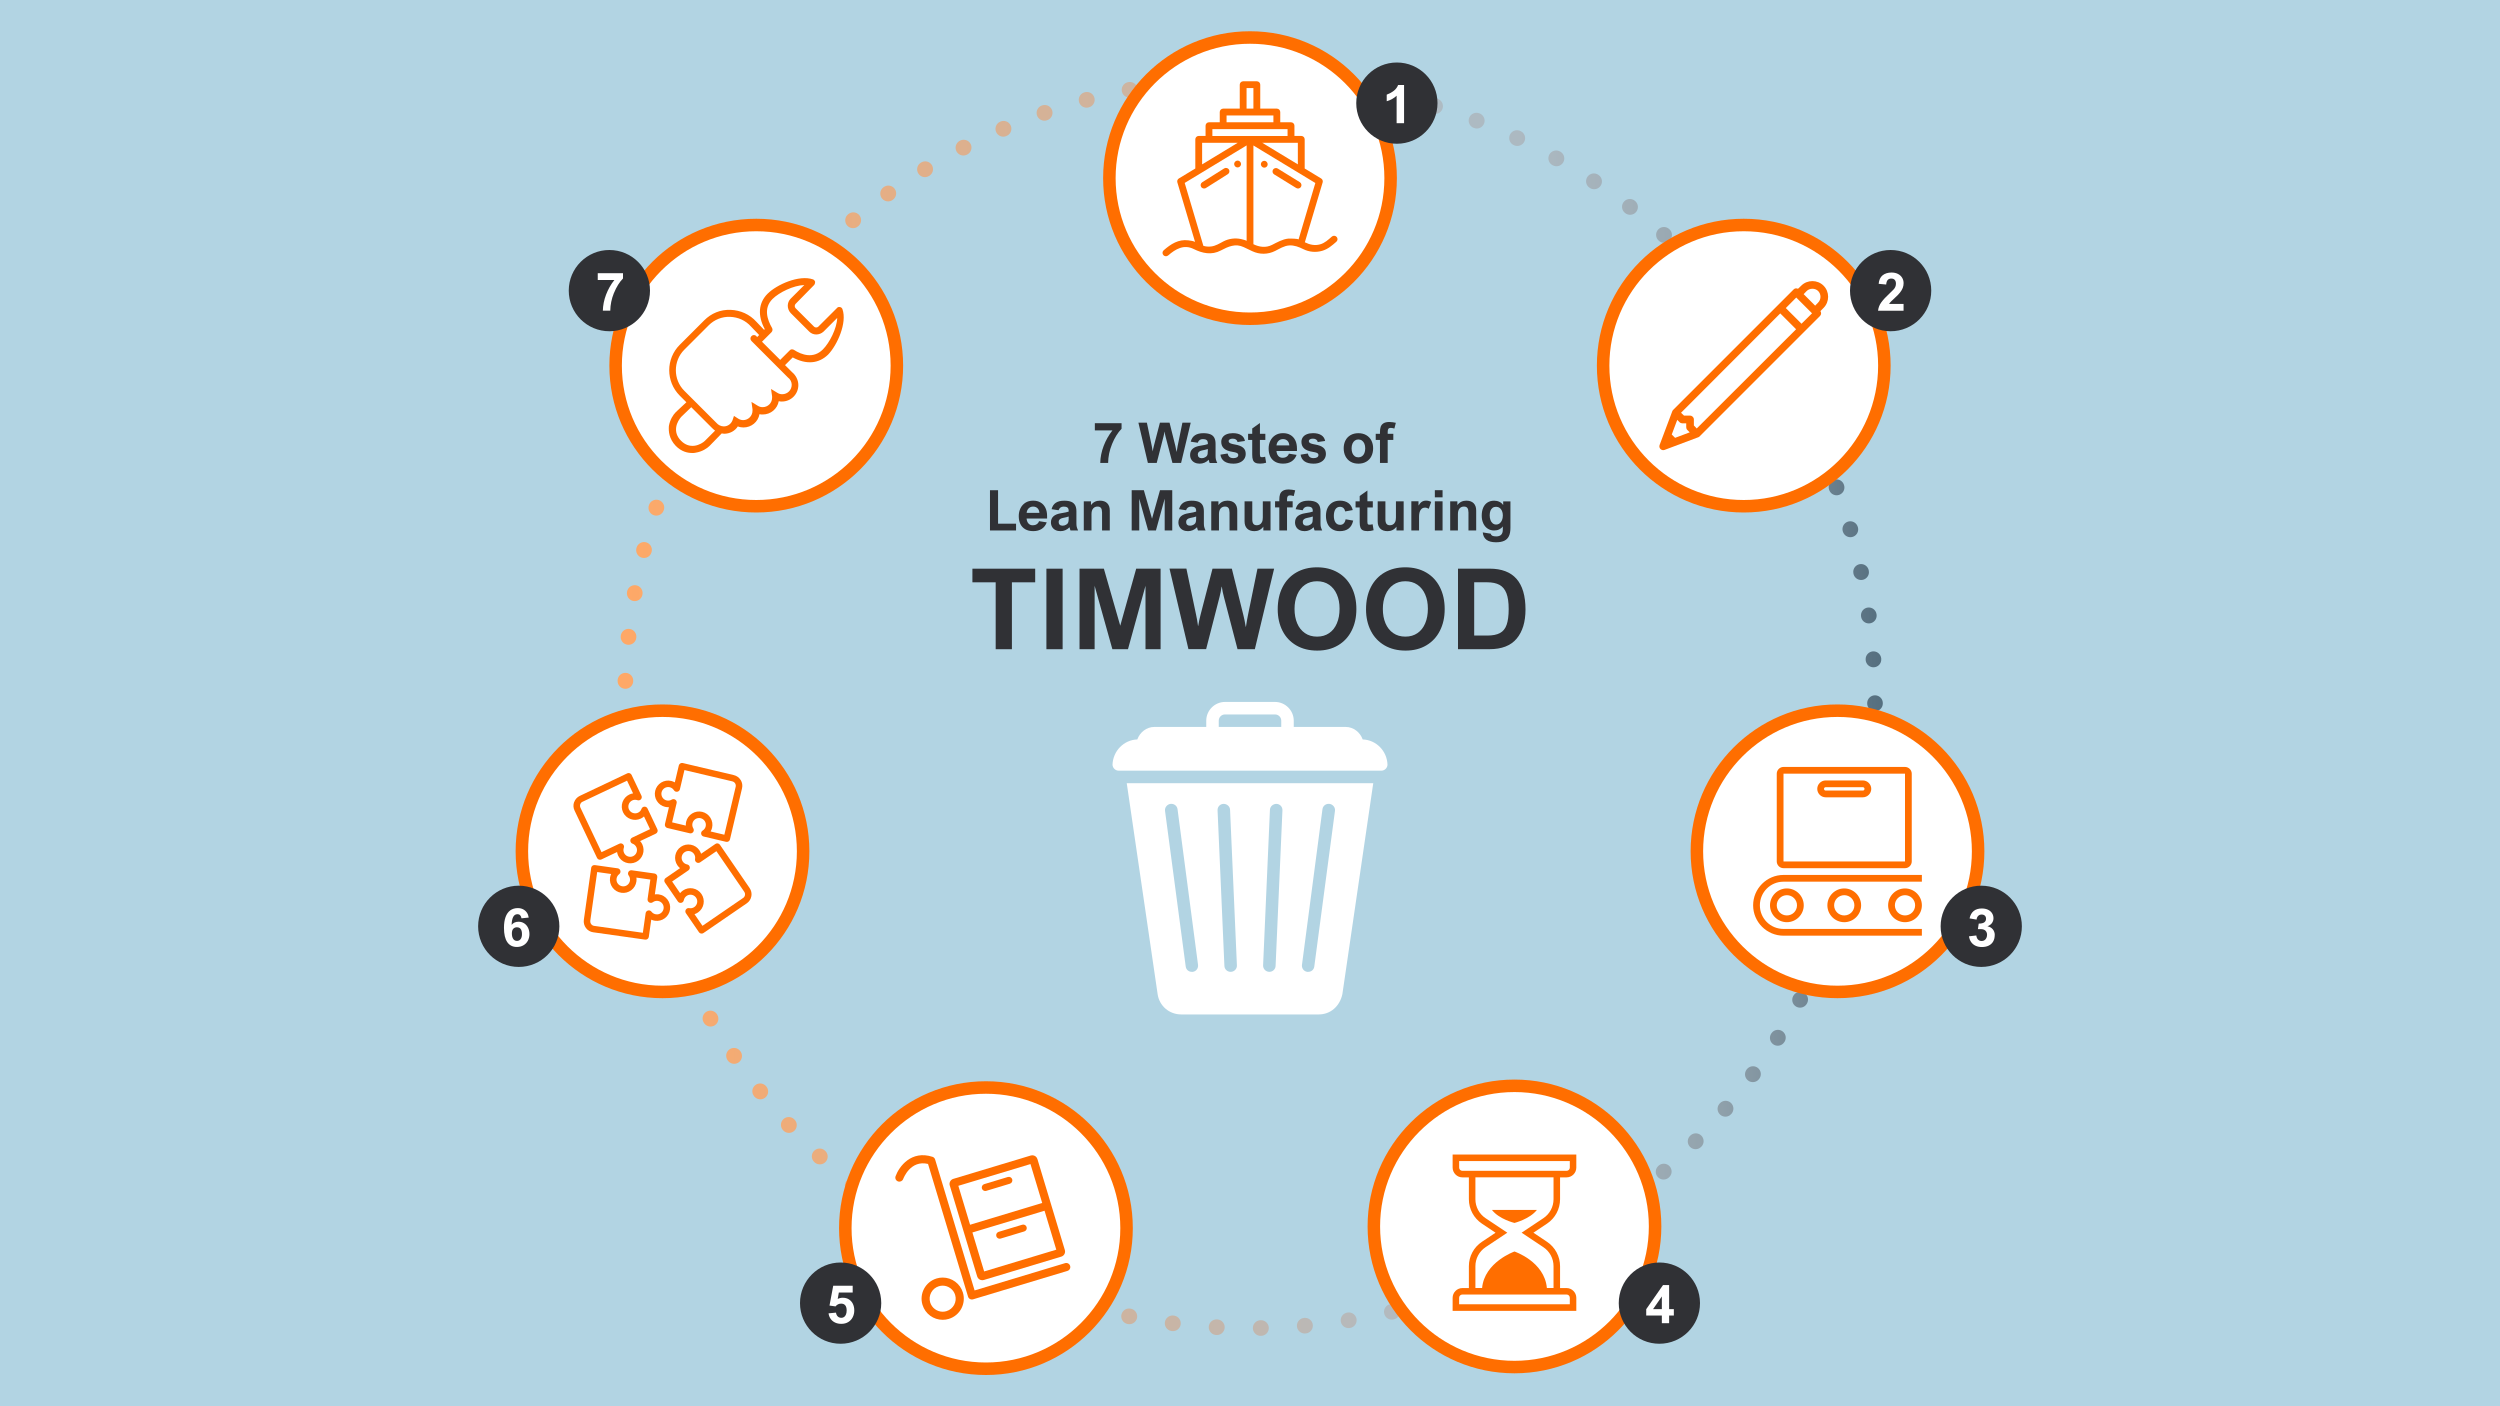 <?xml version="1.0" encoding="UTF-8" standalone="no"?>
<svg xmlns="http://www.w3.org/2000/svg" xmlns:xlink="http://www.w3.org/1999/xlink" height="1260" id="uuid-201e6636-955f-41ff-b021-5c7364c56d60" viewBox="0 0 800 450" width="2240">
  <rect x="0" y="0" width="800" height="450" fill="#808080" stroke="none"/>
  <defs>
    <style>.uuid-eb348393-1df6-42bd-bb6c-879fd21364f7{fill:#fff;}.uuid-56f83dde-3824-4a83-82f7-f7851bc94701{stroke:url(#uuid-45d1106d-9c61-4f92-b27b-5c3490239997);stroke-dasharray:0 0 .1 14.02;stroke-linecap:round;stroke-linejoin:round;stroke-width:5px;}.uuid-56f83dde-3824-4a83-82f7-f7851bc94701,.uuid-b0a65578-85d7-425c-8332-a7cd0d6077a9{fill:none;}.uuid-47768090-559b-4a55-902e-dd2ce3567a9d{fill:#303135;}.uuid-4f9fe0c6-29ce-44de-b0e5-16fd17a1b5ed{fill:#b2d4e3;}.uuid-a462f404-cbf0-49c7-b8ec-f850e786c6f6{fill:#ff6e00;}</style>
    <linearGradient gradientUnits="userSpaceOnUse" id="uuid-45d1106d-9c61-4f92-b27b-5c3490239997" x1="197.5" x2="602.5" y1="225" y2="225">
      <stop offset="0" stop-color="#ffa866"/>
      <stop offset=".64" stop-color="#afbbc3"/>
      <stop offset=".73" stop-color="#abb8c0"/>
      <stop offset=".8" stop-color="#a1afb8"/>
      <stop offset=".87" stop-color="#90a1ab"/>
      <stop offset=".93" stop-color="#788c99"/>
      <stop offset=".99" stop-color="#597282"/>
      <stop offset="1" stop-color="#556f7f"/>
    </linearGradient>
  </defs>
  <rect class="uuid-b0a65578-85d7-425c-8332-a7cd0d6077a9" height="840" width="840" x="-118.33" y="-824.82"/>
  <rect class="uuid-b0a65578-85d7-425c-8332-a7cd0d6077a9" height="840" width="840" x="-118.33" y="-824.82"/>
  <rect class="uuid-4f9fe0c6-29ce-44de-b0e5-16fd17a1b5ed" height="450" width="800"/>
  <circle class="uuid-56f83dde-3824-4a83-82f7-f7851bc94701" cx="400" cy="225" r="200"/>
  <circle class="uuid-eb348393-1df6-42bd-bb6c-879fd21364f7" cx="400" cy="57" r="45"/>
  <path class="uuid-a462f404-cbf0-49c7-b8ec-f850e786c6f6" d="m400,14c23.71,0,43,19.29,43,43s-19.29,43-43,43-43-19.29-43-43,19.29-43,43-43m0-4c-25.96,0-47,21.04-47,47s21.04,47,47,47,47-21.04,47-47-21.04-47-47-47h0Z"/>
  <circle class="uuid-eb348393-1df6-42bd-bb6c-879fd21364f7" cx="212" cy="272.42" r="45"/>
  <path class="uuid-a462f404-cbf0-49c7-b8ec-f850e786c6f6" d="m212,229.42c23.71,0,43,19.29,43,43s-19.29,43-43,43-43-19.29-43-43,19.29-43,43-43m0-4c-25.96,0-47,21.04-47,47s21.04,47,47,47,47-21.04,47-47-21.04-47-47-47h0Z"/>
  <circle class="uuid-eb348393-1df6-42bd-bb6c-879fd21364f7" cx="588" cy="272.42" r="45"/>
  <path class="uuid-a462f404-cbf0-49c7-b8ec-f850e786c6f6" d="m588,229.42c23.71,0,43,19.29,43,43s-19.29,43-43,43-43-19.29-43-43,19.29-43,43-43m0-4c-25.96,0-47,21.04-47,47s21.04,47,47,47,47-21.04,47-47-21.04-47-47-47h0Z"/>
  <circle class="uuid-eb348393-1df6-42bd-bb6c-879fd21364f7" cx="558" cy="117" r="45"/>
  <path class="uuid-a462f404-cbf0-49c7-b8ec-f850e786c6f6" d="m558,74c23.71,0,43,19.29,43,43s-19.29,43-43,43-43-19.29-43-43,19.29-43,43-43m0-4c-25.96,0-47,21.04-47,47s21.04,47,47,47,47-21.04,47-47-21.04-47-47-47h0Z"/>
  <circle class="uuid-eb348393-1df6-42bd-bb6c-879fd21364f7" cx="242" cy="117" r="45"/>
  <path class="uuid-a462f404-cbf0-49c7-b8ec-f850e786c6f6" d="m242,74c23.71,0,43,19.29,43,43s-19.29,43-43,43-43-19.29-43-43,19.29-43,43-43m0-4c-25.96,0-47,21.04-47,47s21.04,47,47,47,47-21.04,47-47-21.04-47-47-47h0Z"/>
  <circle class="uuid-eb348393-1df6-42bd-bb6c-879fd21364f7" cx="484.63" cy="392.46" r="45"/>
  <path class="uuid-a462f404-cbf0-49c7-b8ec-f850e786c6f6" d="m484.63,349.46c23.71,0,43,19.29,43,43s-19.29,43-43,43-43-19.29-43-43,19.29-43,43-43m0-4c-25.96,0-47,21.04-47,47s21.04,47,47,47,47-21.04,47-47-21.04-47-47-47h0Z"/>
  <circle class="uuid-eb348393-1df6-42bd-bb6c-879fd21364f7" cx="315.5" cy="393" r="45"/>
  <path class="uuid-a462f404-cbf0-49c7-b8ec-f850e786c6f6" d="m315.5,350c23.71,0,43,19.29,43,43s-19.29,43-43,43-43-19.29-43-43,19.29-43,43-43m0-4c-25.96,0-47,21.04-47,47s21.04,47,47,47,47-21.04,47-47-21.04-47-47-47h0Z"/>
  <circle class="uuid-47768090-559b-4a55-902e-dd2ce3567a9d" cx="447" cy="33" r="13"/>
  <path class="uuid-eb348393-1df6-42bd-bb6c-879fd21364f7" d="m446.92,39.42v-8.79c-.42.4-.9.75-1.46,1.06-.56.31-1.13.55-1.71.71v-2.11c.88-.34,1.64-.75,2.27-1.24.63-.49,1.09-1.11,1.38-1.86h1.9v12.23h-2.37Z"/>
  <circle class="uuid-47768090-559b-4a55-902e-dd2ce3567a9d" cx="605" cy="93" r="13"/>
  <path class="uuid-eb348393-1df6-42bd-bb6c-879fd21364f7" d="m600.98,99.42c.1-.96.44-1.84,1-2.62.35-.49.75-.97,1.19-1.43.44-.46.99-1,1.65-1.63.37-.36.72-.71,1.06-1.04.55-.55.82-1.2.82-1.94,0-.51-.13-.91-.39-1.2-.26-.28-.62-.42-1.08-.42-.53,0-.92.16-1.18.47-.26.31-.42.78-.47,1.42v.02l-2.41-.23c.11-1.22.53-2.13,1.26-2.72.73-.59,1.69-.89,2.87-.89.79,0,1.47.15,2.05.45.58.3,1.03.71,1.34,1.23.31.52.46,1.09.46,1.73,0,.53-.09,1.03-.27,1.51-.18.48-.47.97-.88,1.49-.4.51-.95,1.08-1.63,1.68-1.02.91-1.64,1.57-1.87,1.96h4.64v2.17h-8.18Z"/>
  <circle class="uuid-47768090-559b-4a55-902e-dd2ce3567a9d" cx="634" cy="296.42" r="13"/>
  <path class="uuid-eb348393-1df6-42bd-bb6c-879fd21364f7" d="m638.31,299.22c0,.8-.17,1.48-.5,2.06-.33.58-.81,1.01-1.43,1.32-.62.3-1.35.45-2.2.45-.73,0-1.38-.13-1.96-.39s-1.06-.65-1.43-1.16-.61-1.14-.71-1.88l2.34-.27c.07.58.26,1.02.56,1.32s.69.45,1.18.45c.34,0,.64-.09.9-.27.26-.18.46-.42.59-.72s.21-.64.21-1-.07-.66-.22-.93c-.15-.27-.36-.49-.64-.64-.28-.15-.6-.23-.97-.23h-1.1l.26-1.78c.81,0,1.41-.13,1.78-.4.37-.27.56-.66.56-1.17,0-.4-.13-.73-.38-.97-.25-.24-.6-.36-1.03-.36s-.81.15-1.1.44c-.29.29-.46.69-.52,1.18l-2.24-.38c.22-1.06.67-1.86,1.34-2.39s1.53-.79,2.58-.79c.75,0,1.4.13,1.97.4s1,.64,1.3,1.11c.3.47.46,1.01.46,1.62,0,.56-.16,1.06-.47,1.51-.31.45-.8.8-1.46,1.06.74.15,1.32.48,1.73.99.41.51.62,1.13.62,1.86Z"/>
  <circle class="uuid-47768090-559b-4a55-902e-dd2ce3567a9d" cx="531" cy="417" r="13"/>
  <path class="uuid-eb348393-1df6-42bd-bb6c-879fd21364f7" d="m535.63,418.92v2.06h-1.51v2.45h-2.33v-2.45h-5v-2.04l5.37-7.71h1.96v7.69h1.51Zm-3.84,0v-4.06l-2.81,4.06h2.81Z"/>
  <circle class="uuid-47768090-559b-4a55-902e-dd2ce3567a9d" cx="269" cy="417" r="13"/>
  <path class="uuid-eb348393-1df6-42bd-bb6c-879fd21364f7" d="m268.43,413.59l-.36,2.08c.46-.26,1-.39,1.61-.39.76,0,1.42.17,1.98.53s.98.83,1.27,1.44c.29.61.44,1.3.44,2.08s-.16,1.48-.48,2.14c-.32.66-.8,1.18-1.42,1.57s-1.38.59-2.26.59c-.73,0-1.38-.13-1.96-.4s-1.06-.66-1.42-1.16c-.37-.51-.6-1.11-.7-1.8l2.39-.23c.07.51.25.92.56,1.22.31.3.69.44,1.16.44.34,0,.63-.09.89-.28.25-.19.45-.46.59-.82.14-.36.21-.78.21-1.27,0-.71-.15-1.25-.45-1.62s-.74-.55-1.31-.55c-.74,0-1.34.3-1.8.89h0s-1.93-.27-1.93-.27l1.19-6.34h6.23v2.17h-4.41Z"/>
  <circle class="uuid-47768090-559b-4a55-902e-dd2ce3567a9d" cx="166" cy="296.42" r="13"/>
  <path class="uuid-eb348393-1df6-42bd-bb6c-879fd21364f7" d="m165.55,292.55c-1.15,0-1.76,1.13-1.83,3.4.53-.67,1.27-1,2.22-1,.66,0,1.26.17,1.79.51s.95.82,1.24,1.42c.3.6.45,1.28.45,2.04s-.17,1.48-.5,2.1c-.33.62-.8,1.11-1.41,1.47-.61.36-1.32.54-2.12.54-1.33,0-2.35-.51-3.06-1.54s-1.06-2.55-1.06-4.59c0-1.36.17-2.51.51-3.45.34-.94.84-1.65,1.5-2.13s1.47-.73,2.42-.73c.62,0,1.18.12,1.67.37.5.25.9.6,1.22,1.06.32.46.51.99.6,1.6l-2.31.24c-.08-.44-.23-.77-.44-.99-.21-.22-.51-.34-.88-.34Zm-.15,4.18c-.48,0-.86.17-1.16.49s-.44.82-.44,1.48c0,.76.15,1.35.44,1.77s.7.62,1.2.62c.48,0,.86-.19,1.15-.56.29-.38.44-.91.44-1.61,0-1.46-.54-2.19-1.64-2.19Z"/>
  <path class="uuid-47768090-559b-4a55-902e-dd2ce3567a9d" d="m355.84,142.14c-.81,1.99-1.22,3.99-1.24,6h-2.52c.04-1.82.4-3.63,1.09-5.44s1.62-3.46,2.81-4.97h-5.63v-2.3h8.55v1.78c-1.2,1.22-2.22,2.86-3.06,4.92Z"/>
  <path class="uuid-47768090-559b-4a55-902e-dd2ce3567a9d" d="m368.84,144.41h.04c.08-.56.21-1.16.38-1.8l1.91-7.35h3.09l1.84,7.39c.13.53.26,1.16.39,1.91h.04c.11-.7.22-1.34.33-1.92l1.51-7.38h2.66l-3.08,12.88h-2.77l-2.18-8.36c-.15-.54-.26-1.09-.33-1.63h-.04c-.09.62-.2,1.14-.32,1.58l-2.16,8.41h-2.83l-3.03-12.88h2.71l1.54,7.34c.12.56.23,1.17.32,1.81Z"/>
  <path class="uuid-47768090-559b-4a55-902e-dd2ce3567a9d" d="m389.52,148.15h-2.43c-.12-.27-.22-.61-.3-1.03-.83.83-1.79,1.25-2.9,1.25-.61,0-1.15-.12-1.61-.35s-.82-.56-1.07-.99c-.25-.42-.38-.91-.38-1.45,0-.83.27-1.48.81-1.97s1.37-.82,2.5-.99,1.92-.35,2.37-.51v-.18c0-.54-.13-.92-.4-1.12-.27-.2-.66-.3-1.18-.3-.41,0-.75.09-1.03.28s-.48.48-.62.89l-2.25-.34c.25-.94.7-1.62,1.37-2.06s1.56-.66,2.68-.66c.91,0,1.65.12,2.22.35.57.23,1,.6,1.27,1.1s.41,1.16.41,1.98v3.81c0,.45.03.82.1,1.12s.21.69.45,1.19Zm-4.9-4c-.88.18-1.32.6-1.32,1.28,0,.38.11.67.33.88s.53.31.93.31.78-.1,1.12-.31c.23-.14.41-.29.52-.44.11-.15.2-.36.24-.63s.07-.63.07-1.11v-.45c-.43.16-1.06.31-1.89.47Z"/>
  <path class="uuid-47768090-559b-4a55-902e-dd2ce3567a9d" d="m394.48,140.37c-.39,0-.71.07-.95.21-.24.14-.36.33-.36.57,0,.18.06.34.17.46s.32.24.61.34c.29.1.7.2,1.22.29,1.18.2,2.06.54,2.62,1.01s.84,1.13.84,1.99c0,.6-.16,1.14-.47,1.61s-.77.85-1.37,1.12-1.29.4-2.1.4c-1.22,0-2.19-.24-2.89-.73s-1.13-1.21-1.27-2.15l2.31-.37c.11.49.3.86.6,1.11s.71.37,1.26.37c.47,0,.84-.09,1.12-.26s.42-.42.42-.73c0-.17-.05-.31-.14-.43s-.27-.23-.52-.32-.61-.18-1.08-.25c-1.29-.2-2.24-.56-2.82-1.09s-.88-1.23-.88-2.11c0-.57.15-1.06.45-1.49s.73-.75,1.29-.97,1.22-.34,1.99-.34c1.09,0,1.97.22,2.64.65s1.07,1.05,1.21,1.85l-2.36.34c-.07-.35-.24-.61-.51-.8s-.61-.28-1.02-.28Z"/>
  <path class="uuid-47768090-559b-4a55-902e-dd2ce3567a9d" d="m404.91,138.82v1.96h-1.74v4.54c0,.27.02.47.06.61.04.14.11.24.2.29.1.06.24.08.44.08.3,0,.63-.05.98-.14l.31,1.91c-.27.09-.57.16-.9.21s-.66.08-.99.08c-.66,0-1.17-.09-1.54-.27s-.63-.48-.79-.89c-.16-.41-.23-.98-.23-1.71v-4.71h-1.32v-1.96h1.32v-1.71l2.47-1.75v3.45h1.74Z"/>
  <path class="uuid-47768090-559b-4a55-902e-dd2ce3567a9d" d="m410.46,146.48c.52,0,.95-.12,1.29-.36.34-.24.57-.55.7-.95l2.46.39c-.33.91-.86,1.6-1.6,2.08s-1.64.72-2.72.72c-1.01,0-1.86-.2-2.55-.6s-1.21-.96-1.56-1.68-.52-1.57-.52-2.54c0-.9.18-1.72.54-2.47.36-.75.89-1.35,1.58-1.79s1.51-.67,2.47-.67,1.7.19,2.37.58c.67.38,1.19.95,1.56,1.69.37.74.55,1.64.55,2.69v.76h-6.56c.06.69.26,1.22.61,1.6s.8.56,1.37.56Zm-1.97-3.96h4.09c-.06-.65-.26-1.15-.62-1.49s-.82-.52-1.4-.52-1.02.18-1.4.53c-.38.36-.61.85-.68,1.48Z"/>
  <path class="uuid-47768090-559b-4a55-902e-dd2ce3567a9d" d="m420.14,140.37c-.39,0-.71.07-.95.21-.24.14-.36.33-.36.57,0,.18.06.34.17.46.11.13.32.24.61.34.29.1.7.2,1.22.29,1.18.2,2.06.54,2.62,1.01s.84,1.13.84,1.99c0,.6-.16,1.14-.47,1.61s-.77.85-1.37,1.12c-.6.27-1.29.4-2.1.4-1.22,0-2.19-.24-2.89-.73s-1.13-1.21-1.27-2.15l2.31-.37c.11.49.3.86.6,1.11s.71.37,1.26.37c.47,0,.84-.09,1.12-.26s.42-.42.42-.73c0-.17-.05-.31-.14-.43s-.27-.23-.52-.32-.61-.18-1.08-.25c-1.29-.2-2.24-.56-2.82-1.09s-.88-1.23-.88-2.11c0-.57.15-1.06.45-1.49s.73-.75,1.29-.97c.56-.23,1.22-.34,1.99-.34,1.09,0,1.97.22,2.64.65s1.07,1.05,1.21,1.85l-2.36.34c-.07-.35-.24-.61-.51-.8-.27-.19-.61-.28-1.02-.28Z"/>
  <path class="uuid-47768090-559b-4a55-902e-dd2ce3567a9d" d="m429.98,143.43c0-.91.19-1.74.56-2.47s.92-1.31,1.63-1.72,1.54-.62,2.5-.62,1.83.21,2.54.63c.71.42,1.26.99,1.63,1.72.37.73.56,1.56.56,2.48s-.19,1.81-.56,2.55-.92,1.32-1.63,1.74c-.71.42-1.55.63-2.52.63s-1.81-.21-2.52-.63c-.71-.42-1.25-1-1.63-1.75s-.56-1.6-.56-2.57Zm4.68-2.8c-.41,0-.78.11-1.1.34-.33.23-.58.56-.77.99s-.28.94-.28,1.53.09,1.09.26,1.52c.18.43.43.76.75.99.32.23.71.35,1.15.35s.82-.11,1.16-.34c.33-.23.59-.56.77-.99s.27-.95.27-1.54-.09-1.07-.26-1.49-.43-.76-.76-1c-.33-.24-.73-.36-1.18-.36Z"/>
  <path class="uuid-47768090-559b-4a55-902e-dd2ce3567a9d" d="m445.05,136.93c-.25,0-.44.04-.58.12s-.24.22-.31.42-.1.48-.1.84v.5h1.8v1.96h-1.8v7.37h-2.47v-7.37h-1.36v-1.96h1.36v-.57c0-.63.07-1.18.22-1.64.15-.46.44-.84.89-1.13s1.08-.44,1.91-.44c.3,0,.66.03,1.08.09.41.06.74.12.98.18l-.47,1.84c-.2-.07-.4-.12-.62-.16-.21-.04-.39-.06-.54-.06Z"/>
  <path class="uuid-47768090-559b-4a55-902e-dd2ce3567a9d" d="m325.14,167.57v2.18h-8.35v-12.88h2.59v10.71h5.76Z"/>
  <path class="uuid-47768090-559b-4a55-902e-dd2ce3567a9d" d="m330.5,168.08c.52,0,.95-.12,1.29-.36.34-.24.57-.55.7-.95l2.46.39c-.33.91-.86,1.6-1.6,2.08s-1.64.72-2.72.72c-1.01,0-1.86-.2-2.55-.6s-1.21-.96-1.56-1.68-.52-1.57-.52-2.54c0-.9.18-1.72.54-2.47s.89-1.35,1.58-1.79,1.51-.67,2.47-.67,1.7.19,2.37.58c.67.38,1.19.95,1.56,1.69.37.74.55,1.64.55,2.69v.76h-6.56c.06.69.26,1.22.61,1.6s.8.56,1.37.56Zm-1.97-3.96h4.09c-.06-.65-.26-1.15-.62-1.49s-.82-.52-1.4-.52-1.02.18-1.4.53c-.38.36-.61.85-.68,1.48Z"/>
  <path class="uuid-47768090-559b-4a55-902e-dd2ce3567a9d" d="m344.99,169.75h-2.43c-.12-.27-.22-.61-.3-1.03-.83.83-1.79,1.25-2.9,1.25-.61,0-1.15-.12-1.61-.35s-.82-.56-1.07-.99c-.25-.42-.38-.91-.38-1.45,0-.83.27-1.48.81-1.97s1.37-.82,2.5-.99,1.92-.35,2.37-.51v-.18c0-.54-.13-.92-.4-1.12-.27-.2-.66-.3-1.18-.3-.41,0-.75.09-1.03.28s-.48.48-.62.89l-2.25-.34c.25-.94.7-1.62,1.37-2.06s1.56-.66,2.68-.66c.91,0,1.65.12,2.22.35.57.23.99.6,1.27,1.1s.41,1.16.41,1.98v3.81c0,.45.03.82.1,1.12s.21.69.45,1.19Zm-4.9-4c-.88.18-1.32.6-1.32,1.28,0,.38.11.67.33.88s.53.31.93.31.78-.1,1.12-.31c.23-.14.41-.29.52-.44.11-.15.19-.36.24-.63s.07-.63.07-1.11v-.45c-.43.16-1.06.31-1.89.47Z"/>
  <path class="uuid-47768090-559b-4a55-902e-dd2ce3567a9d" d="m352.65,163.92c0-.6-.11-1.05-.33-1.36-.22-.31-.59-.46-1.12-.46-.57,0-1.03.2-1.39.61s-.54,1.03-.53,1.87v5.17h-2.47v-9.33h2.3v1.22c.33-.47.74-.82,1.23-1.07.49-.24,1.02-.36,1.61-.36,1.03,0,1.81.27,2.36.82.54.55.82,1.32.82,2.31v6.41h-2.47v-5.83Z"/>
  <path class="uuid-47768090-559b-4a55-902e-dd2ce3567a9d" d="m371.21,156.86h3.91v12.88h-2.42v-10.15l-2.8,10.15h-2.5l-2.84-10.15v10.15h-2.42v-12.88h3.89l2.62,9.12,2.55-9.12Z"/>
  <path class="uuid-47768090-559b-4a55-902e-dd2ce3567a9d" d="m385.78,169.75h-2.43c-.12-.27-.22-.61-.3-1.03-.83.83-1.79,1.25-2.9,1.25-.61,0-1.15-.12-1.61-.35s-.82-.56-1.07-.99c-.25-.42-.38-.91-.38-1.45,0-.83.27-1.48.81-1.97s1.37-.82,2.5-.99,1.92-.35,2.37-.51v-.18c0-.54-.13-.92-.4-1.12-.27-.2-.66-.3-1.18-.3-.41,0-.75.09-1.03.28s-.48.48-.62.89l-2.25-.34c.25-.94.7-1.62,1.37-2.06s1.56-.66,2.68-.66c.91,0,1.65.12,2.22.35.57.23.99.6,1.27,1.1s.41,1.16.41,1.98v3.81c0,.45.03.82.1,1.12s.21.69.45,1.19Zm-4.9-4c-.88.18-1.32.6-1.32,1.28,0,.38.11.67.33.88s.53.31.93.31.78-.1,1.12-.31c.23-.14.41-.29.52-.44.11-.15.19-.36.24-.63s.07-.63.07-1.11v-.45c-.43.16-1.06.31-1.89.47Z"/>
  <path class="uuid-47768090-559b-4a55-902e-dd2ce3567a9d" d="m393.44,163.92c0-.6-.11-1.05-.33-1.36-.22-.31-.59-.46-1.12-.46-.57,0-1.03.2-1.39.61s-.54,1.03-.53,1.87v5.17h-2.47v-9.33h2.3v1.22c.33-.47.74-.82,1.23-1.07.49-.24,1.02-.36,1.61-.36,1.03,0,1.81.27,2.36.82.54.55.82,1.32.82,2.31v6.41h-2.47v-5.83Z"/>
  <path class="uuid-47768090-559b-4a55-902e-dd2ce3567a9d" d="m402.19,168.08c.3,0,.6-.07.89-.21.29-.14.53-.4.73-.77.2-.37.29-.86.29-1.49v-5.19h2.47v9.33h-2.3v-1.22c-.33.46-.74.82-1.23,1.07-.49.25-1.02.37-1.6.37-1.04,0-1.83-.28-2.37-.83s-.81-1.32-.81-2.32v-6.4h2.47v5.83c0,.62.12,1.08.35,1.38s.6.45,1.11.45Z"/>
  <path class="uuid-47768090-559b-4a55-902e-dd2ce3567a9d" d="m412.84,158.53c-.25,0-.44.04-.58.12s-.24.22-.31.42-.1.48-.1.84v.5h1.8v1.96h-1.8v7.37h-2.47v-7.37h-1.36v-1.96h1.36v-.57c0-.63.07-1.18.22-1.64.15-.46.44-.84.89-1.13s1.08-.44,1.91-.44c.3,0,.66.03,1.08.09.41.06.74.12.98.18l-.47,1.84c-.2-.07-.4-.12-.62-.16-.21-.04-.39-.06-.54-.06Z"/>
  <path class="uuid-47768090-559b-4a55-902e-dd2ce3567a9d" d="m423.1,169.75h-2.43c-.12-.27-.22-.61-.3-1.03-.83.83-1.79,1.25-2.9,1.25-.61,0-1.15-.12-1.61-.35s-.82-.56-1.07-.99c-.25-.42-.38-.91-.38-1.45,0-.83.27-1.48.81-1.97s1.37-.82,2.5-.99,1.92-.35,2.37-.51v-.18c0-.54-.13-.92-.4-1.12-.27-.2-.66-.3-1.18-.3-.41,0-.75.09-1.03.28s-.48.48-.62.89l-2.25-.34c.25-.94.7-1.62,1.37-2.06s1.56-.66,2.68-.66c.91,0,1.65.12,2.22.35.57.23.99.6,1.27,1.1s.41,1.16.41,1.98v3.81c0,.45.03.82.1,1.12s.21.69.45,1.19Zm-4.9-4c-.88.18-1.32.6-1.32,1.28,0,.38.11.67.33.88s.53.31.93.31.78-.1,1.12-.31c.23-.14.41-.29.52-.44.12-.15.2-.36.24-.63s.07-.63.07-1.11v-.45c-.43.16-1.06.31-1.89.47Z"/>
  <path class="uuid-47768090-559b-4a55-902e-dd2ce3567a9d" d="m428.81,162.18c-.64,0-1.13.26-1.47.77-.34.51-.51,1.23-.51,2.14,0,.86.17,1.55.51,2.07s.84.79,1.51.79c.46,0,.84-.15,1.15-.46.3-.31.5-.75.59-1.32l2.43.42c-.26,1.15-.74,2-1.46,2.55-.71.55-1.66.83-2.83.83-.96,0-1.77-.21-2.43-.64-.67-.42-1.17-1-1.5-1.74-.33-.73-.5-1.57-.5-2.51s.17-1.82.52-2.55.86-1.3,1.53-1.71c.67-.41,1.49-.61,2.44-.61,1.07,0,1.95.25,2.65.74s1.18,1.25,1.44,2.27l-2.42.44c-.1-.48-.29-.85-.58-1.1s-.65-.38-1.08-.38Z"/>
  <path class="uuid-47768090-559b-4a55-902e-dd2ce3567a9d" d="m439.3,160.42v1.96h-1.74v4.54c0,.27.02.47.06.61.04.14.11.24.2.29.1.06.24.08.44.08.3,0,.63-.05.98-.14l.31,1.91c-.27.09-.57.16-.9.21s-.66.08-.99.08c-.66,0-1.17-.09-1.54-.27s-.63-.48-.79-.89c-.16-.41-.23-.98-.23-1.71v-4.71h-1.32v-1.96h1.32v-1.71l2.47-1.75v3.45h1.74Z"/>
  <path class="uuid-47768090-559b-4a55-902e-dd2ce3567a9d" d="m444.79,168.08c.3,0,.6-.07.89-.21.29-.14.53-.4.73-.77.2-.37.29-.86.29-1.49v-5.19h2.47v9.33h-2.3v-1.22c-.33.46-.74.82-1.23,1.07-.49.25-1.02.37-1.6.37-1.04,0-1.83-.28-2.37-.83s-.81-1.32-.81-2.32v-6.4h2.47v5.83c0,.62.12,1.08.35,1.38s.6.45,1.11.45Z"/>
  <path class="uuid-47768090-559b-4a55-902e-dd2ce3567a9d" d="m456.02,162.44c-.63,0-1.1.25-1.43.76s-.49,1.22-.49,2.14v4.4h-2.47v-9.33h2.29v1.32h.04c.33-.54.68-.94,1.05-1.17.37-.24.81-.36,1.34-.36.32,0,.6.04.87.11s.52.17.77.3l-.79,2.2c-.13-.09-.31-.17-.54-.25s-.43-.12-.61-.12Z"/>
  <path class="uuid-47768090-559b-4a55-902e-dd2ce3567a9d" d="m459.15,159.15v-2.29h2.47v2.29h-2.47Zm0,10.6v-9.33h2.47v9.33h-2.47Z"/>
  <path class="uuid-47768090-559b-4a55-902e-dd2ce3567a9d" d="m469.9,163.92c0-.6-.11-1.05-.33-1.36-.22-.31-.59-.46-1.12-.46-.57,0-1.03.2-1.39.61-.36.41-.54,1.03-.53,1.87v5.17h-2.47v-9.33h2.3v1.22c.33-.47.74-.82,1.23-1.07.49-.24,1.02-.36,1.61-.36,1.03,0,1.81.27,2.36.82.54.55.82,1.32.82,2.31v6.41h-2.47v-5.83Z"/>
  <path class="uuid-47768090-559b-4a55-902e-dd2ce3567a9d" d="m483.34,160.42v8.47c0,1.11-.16,2-.49,2.68s-.83,1.17-1.51,1.49c-.68.31-1.55.47-2.62.47-2.63,0-4.04-1.05-4.24-3.16l2.56.41c.06.3.23.52.5.66.28.14.7.21,1.27.21.67,0,1.19-.17,1.55-.52.36-.35.54-.9.54-1.66v-.98h-.04c-.25.37-.61.67-1.1.91-.49.24-1.02.36-1.61.36-.79,0-1.48-.2-2.09-.6-.61-.4-1.08-.96-1.41-1.68-.33-.72-.5-1.53-.5-2.45,0-1.01.16-1.87.48-2.59s.78-1.27,1.38-1.65c.6-.38,1.31-.57,2.11-.57.62,0,1.18.12,1.67.35.49.23.89.56,1.19,1h.04v-1.13h2.3Zm-4.65,1.76c-.42,0-.78.11-1.08.34s-.53.54-.68.95-.23.88-.23,1.42c0,.57.08,1.09.25,1.53.16.45.4.8.71,1.05.31.25.67.38,1.09.38s.8-.12,1.13-.37c.33-.25.58-.59.76-1.03s.27-.95.27-1.52c0-.53-.09-1-.27-1.42s-.43-.75-.76-.98c-.33-.24-.72-.36-1.17-.36Z"/>
  <path class="uuid-47768090-559b-4a55-902e-dd2ce3567a9d" d="m323.81,186.34v21.41h-5.19v-21.41h-7.45v-4.36h20.09v4.36h-7.45Z"/>
  <path class="uuid-47768090-559b-4a55-902e-dd2ce3567a9d" d="m334.85,207.75v-25.77h5.19v25.77h-5.19Z"/>
  <path class="uuid-47768090-559b-4a55-902e-dd2ce3567a9d" d="m363.57,181.98h7.82v25.77h-4.83v-20.3l-5.61,20.3h-4.99l-5.68-20.3v20.3h-4.83v-25.77h7.79l5.24,18.25,5.1-18.25Z"/>
  <path class="uuid-47768090-559b-4a55-902e-dd2ce3567a9d" d="m383.36,200.28h.07c.16-1.11.42-2.31.76-3.6l3.81-14.7h6.19l3.67,14.78c.27,1.05.53,2.33.77,3.81h.07c.21-1.41.43-2.68.67-3.83l3.02-14.77h5.33l-6.17,25.77h-5.54l-4.36-16.72c-.29-1.09-.52-2.18-.67-3.27h-.07c-.19,1.23-.4,2.29-.63,3.16l-4.32,16.82h-5.66l-6.06-25.77h5.41l3.08,14.68c.25,1.12.46,2.33.63,3.62Z"/>
  <path class="uuid-47768090-559b-4a55-902e-dd2ce3567a9d" d="m408.87,195c0-2.72.51-5.09,1.54-7.11s2.49-3.59,4.39-4.69,4.11-1.66,6.64-1.66,4.76.55,6.66,1.65,3.36,2.66,4.39,4.68,1.55,4.36,1.55,7.03-.51,4.91-1.52,6.92-2.46,3.57-4.35,4.69-4.11,1.68-6.66,1.68-4.79-.55-6.7-1.66-3.38-2.66-4.4-4.66-1.54-4.29-1.54-6.86Zm12.57-9c-1.48,0-2.76.38-3.84,1.13s-1.91,1.8-2.49,3.14-.86,2.87-.86,4.59.28,3.25.84,4.59,1.39,2.38,2.48,3.14,2.39,1.13,3.9,1.13,2.77-.38,3.86-1.12,1.91-1.8,2.48-3.15.85-2.9.85-4.66-.28-3.2-.85-4.53-1.39-2.37-2.48-3.13-2.38-1.13-3.89-1.13Z"/>
  <path class="uuid-47768090-559b-4a55-902e-dd2ce3567a9d" d="m437.13,195c0-2.72.51-5.09,1.54-7.11s2.49-3.59,4.39-4.69,4.11-1.66,6.64-1.66,4.76.55,6.66,1.65,3.36,2.66,4.39,4.68,1.55,4.36,1.55,7.03-.51,4.91-1.52,6.92-2.46,3.57-4.35,4.69-4.11,1.68-6.66,1.68-4.79-.55-6.7-1.66-3.38-2.66-4.4-4.66-1.54-4.29-1.54-6.86Zm12.57-9c-1.48,0-2.76.38-3.84,1.13s-1.91,1.8-2.49,3.14-.86,2.87-.86,4.59.28,3.25.84,4.59,1.39,2.38,2.48,3.14,2.39,1.13,3.9,1.13,2.77-.38,3.86-1.12,1.91-1.8,2.48-3.15.85-2.9.85-4.66-.28-3.2-.85-4.53-1.39-2.37-2.48-3.13-2.38-1.13-3.89-1.13Z"/>
  <path class="uuid-47768090-559b-4a55-902e-dd2ce3567a9d" d="m488.16,195.05c0,3.94-.94,7.04-2.82,9.3s-4.78,3.39-8.71,3.39h-10.07v-25.77h10.12c7.65,0,11.48,4.36,11.48,13.08Zm-5.38-.16c0-2.12-.24-3.8-.72-5.04s-1.22-2.14-2.22-2.69-2.33-.83-4-.83h-4.1v17.05h4.17c1.72,0,3.08-.27,4.07-.8s1.71-1.41,2.14-2.64.66-2.91.66-5.05Z"/>
  <circle class="uuid-47768090-559b-4a55-902e-dd2ce3567a9d" cx="195" cy="93" r="13"/>
  <path class="uuid-eb348393-1df6-42bd-bb6c-879fd21364f7" d="m196.46,93.75c-.76,1.88-1.15,3.77-1.17,5.67h-2.38c.04-1.72.38-3.43,1.03-5.13.65-1.71,1.53-3.27,2.66-4.69h-5.32v-2.17h8.08v1.68c-1.13,1.15-2.1,2.7-2.89,4.65Z"/>
  <path class="uuid-a462f404-cbf0-49c7-b8ec-f850e786c6f6" d="m269.59,98.94c-.11-.33-.45-.67-.79-.67-.33-.11-.78,0-1.01.34l-5.94,5.93c-.34.34-1.01.34-1.34,0l-5.94-5.93c-.34-.34-.34-1.01,0-1.35l5.94-6.05c.22-.22.34-.67.34-1.01-.11-.34-.34-.67-.67-.79-4.48-1.57-11.65,1.68-14.56,4.59-2.91,2.91-3.25,6.94-.9,11.32l-.22.22-2.46-2.58c-2.13-2.35-5.04-3.7-8.29-3.81-3.25-.11-6.16,1.12-8.4,3.36l-7.84,7.84c-4.48,4.48-4.48,11.76,0,16.24l2.13,2.13-3.36,3.14c-.9.9-1.9,2.46-2.24,4.48-.11,1.68,0,4.03,2.24,6.38,1.79,1.79,3.7,2.24,5.26,2.24.34,0,.78,0,1.12-.11,2.02-.33,3.58-1.34,4.48-2.24l3.81-3.92c.22,0,.45.11.78.11,1.79,0,3.47-.9,4.37-2.35.56.23,1.23.34,1.79.34,2.58,0,4.7-1.79,5.15-4.26.34.11.67.11,1.01.11,2.58,0,4.7-1.79,5.15-4.26.34.11.67.11,1.01.11,2.91,0,5.26-2.35,5.26-5.26,0-1.57-.78-3.14-2.02-4.15l-2.24-2.24,2.46-2.46c4.37,2.35,8.29,2.02,11.32-.9,2.91-3.02,6.16-10.19,4.59-14.56Zm-44.02,42.12c-.56.56-1.79,1.34-3.25,1.57-1.68.23-3.13-.33-4.37-1.57-1.34-1.34-1.79-2.8-1.57-4.37.22-1.46,1.01-2.58,1.57-3.25l3.25-3.14,6.5,6.5c.34.34.67.67,1.12,1.01l-3.25,3.25Zm26.55-20.28c.78.56,1.23,1.46,1.23,2.35,0,1.68-1.35,3.02-3.03,3.02-.56,0-1.01-.11-1.57-.45l-2.02-1.23.34,2.35v.45c0,1.68-1.34,3.02-3.02,3.02-.56,0-1.01-.11-1.57-.45l-2.01-1.23.33,2.35v.45c0,1.68-1.34,3.03-3.02,3.03-.56,0-1.23-.23-1.68-.56l-1.23-.79-.45,1.35c-.45,1.23-1.57,2.01-2.8,2.01-.9,0-1.79-.45-2.35-1.12l-10.31-10.3c-3.58-3.58-3.58-9.52,0-13.11l7.84-7.84c1.79-1.79,4.26-2.8,6.83-2.69,2.58.11,4.93,1.12,6.72,3.13l2.58,2.69-.67.67-.22-.33c-.45-.45-1.12-.45-1.57,0-.45.45-.45,1.12,0,1.57l11.53,11.54.11.11Zm11.2-8.96c-3.02,3.03-6.72,1.79-9.3.11-.45-.22-1.01-.22-1.34.22l-3.02,3.02-5.82-5.82,3.02-3.02c.34-.34.45-.9.22-1.34-1.57-2.69-2.8-6.38.11-9.3,2.13-2.13,6.72-4.37,10.19-4.48l-4.37,4.37c-1.23,1.23-1.23,3.25,0,4.59l5.94,5.94c1.23,1.23,3.25,1.23,4.59,0l4.37-4.37c-.11,3.36-2.47,7.96-4.59,10.08Z"/>
  <path class="uuid-a462f404-cbf0-49c7-b8ec-f850e786c6f6" d="m464.84,369.46v4.17c0,1.71,1.41,3.13,3.12,3.13h2.08v7c0,3.13,1.57,6.06,4.17,7.8l4.36,2.91-4.36,2.91c-2.61,1.74-4.17,4.67-4.17,7.8v7h-2.08c-1.71,0-3.12,1.41-3.12,3.13v4.17h39.58v-4.17c0-1.71-1.41-3.13-3.12-3.13h-2.08v-7c0-3.13-1.57-6.06-4.17-7.8l-4.36-2.91,4.36-2.91c2.61-1.74,4.17-4.67,4.17-7.8v-7h2.08c1.71,0,3.12-1.41,3.12-3.13v-4.17h-39.58Zm2.08,2.08h35.42v2.08c0,.59-.45,1.04-1.04,1.04h-33.33c-.59,0-1.04-.45-1.04-1.04v-2.08Zm5.21,5.21h25v7c0,2.44-1.22,4.71-3.25,6.07l-6.96,4.64,6.96,4.64c2.03,1.35,3.25,3.63,3.25,6.07v7h-2.13c-.74-8.48-10.37-11.69-10.37-11.69,0,0-9.61,3.39-10.36,11.69h-2.14v-7c0-2.44,1.22-4.71,3.25-6.07l6.96-4.64-6.96-4.64c-2.03-1.35-3.25-3.63-3.25-6.07v-7Zm5.29,10.42c2.27,2.98,7.21,4.17,7.21,4.17,0,0,4.9-1.24,7.18-4.17h-14.4Zm-9.45,27.08h33.33c.59,0,1.04.45,1.04,1.04v2.08h-35.42v-2.08c0-.59.45-1.04,1.04-1.04Z"/>
  <path class="uuid-a462f404-cbf0-49c7-b8ec-f850e786c6f6" d="m570.72,245.42c-1.18,0-2.16.98-2.16,2.16v28.08c0,1.18.98,2.16,2.16,2.16h38.88c1.18,0,2.16-.98,2.16-2.16v-28.08c0-1.18-.98-2.16-2.16-2.16h-38.88Zm0,2.16h38.88v28.08h-38.88v-28.08Zm13.5,2.16c-1.48,0-2.7,1.22-2.7,2.7s1.22,2.7,2.7,2.7h11.88c1.48,0,2.7-1.22,2.7-2.7s-1.22-2.7-2.7-2.7h-11.88Zm0,2.16h11.88c.31,0,.54.23.54.54s-.23.54-.54.54h-11.88c-.31,0-.54-.23-.54-.54s.23-.54.54-.54Zm-13.5,28.08c-5.35,0-9.72,4.37-9.72,9.72s4.37,9.72,9.72,9.72h44.28v-2.16h-44.28c-4.19,0-7.56-3.37-7.56-7.56s3.37-7.56,7.56-7.56h44.28v-2.16h-44.28Zm1.08,4.32c-2.97,0-5.4,2.43-5.4,5.4s2.43,5.4,5.4,5.4,5.4-2.43,5.4-5.4-2.43-5.4-5.4-5.4Zm18.36,0c-2.97,0-5.4,2.43-5.4,5.4s2.43,5.4,5.4,5.4,5.4-2.43,5.4-5.4-2.43-5.4-5.4-5.4Zm19.44,0c-2.97,0-5.4,2.43-5.4,5.4s2.43,5.4,5.4,5.4,5.4-2.43,5.4-5.4-2.43-5.4-5.4-5.4Zm-37.8,2.16c1.8,0,3.24,1.44,3.24,3.24s-1.44,3.24-3.24,3.24-3.24-1.44-3.24-3.24,1.44-3.24,3.24-3.24Zm18.36,0c1.8,0,3.24,1.44,3.24,3.24s-1.44,3.24-3.24,3.24-3.24-1.44-3.24-3.24,1.44-3.24,3.24-3.24Zm19.44,0c1.8,0,3.24,1.44,3.24,3.24s-1.44,3.24-3.24,3.24-3.24-1.44-3.24-3.24,1.44-3.24,3.24-3.24Z"/>
  <path class="uuid-a462f404-cbf0-49c7-b8ec-f850e786c6f6" d="m237.01,249.61c-.49-.8-1.27-1.36-2.19-1.58l-16.34-3.86s0,0,0,0c0,0,0,0,0,0-.56-.13-1.13.22-1.26.78l-1.28,5.41c-.36-.2-.74-.36-1.15-.46-1.11-.26-2.25-.08-3.22.52-.97.6-1.65,1.54-1.91,2.64-.26,1.11-.08,2.25.52,3.22.6.97,1.54,1.65,2.64,1.91.41.1.83.13,1.24.11l-1.28,5.4c-.13.56.22,1.13.78,1.26l7.16,1.69c.4.1.83-.05,1.08-.38.26-.34.29-.82.06-1.19-.31-.49-.4-1.08-.27-1.64.13-.56.48-1.04.97-1.35.49-.3,1.07-.4,1.64-.27.56.13,1.04.48,1.35.97.3.49.4,1.07.27,1.64-.13.56-.48,1.04-.97,1.35-.36.22-.55.64-.48,1.06.07.42.38.75.79.85l7.17,1.69c.24.06.47.03.68-.07.28-.13.5-.38.58-.71l3.86-16.34c.22-.92.06-1.86-.43-2.66Zm-1.6,2.18l-3.62,15.32-4.39-1.04c.2-.36.36-.74.46-1.15.26-1.11.08-2.25-.52-3.22-.6-.97-1.54-1.65-2.64-1.91s-2.25-.08-3.22.52c-.97.6-1.65,1.54-1.91,2.64-.1.41-.13.83-.11,1.24l-4.39-1.04,1.45-6.15s.01-.05.02-.08c.06-.4-.11-.81-.45-1.03-.34-.23-.78-.23-1.13-.02-.49.31-1.08.4-1.64.27-.56-.13-1.04-.48-1.35-.97-.3-.49-.4-1.07-.27-1.64.13-.56.48-1.04.97-1.35.49-.3,1.07-.4,1.64-.27.56.13,1.04.48,1.35.97.22.36.64.55,1.06.48.42-.07.75-.38.85-.79l1.45-6.15,15.33,3.62c.37.09.69.32.89.64.2.33.26.71.18,1.08Z"/>
  <path class="uuid-a462f404-cbf0-49c7-b8ec-f850e786c6f6" d="m240.44,286.82c.17-.93-.03-1.86-.56-2.64l-9.5-13.85s0,0,0,0c0,0,0,0,0,0-.33-.48-.98-.6-1.45-.27l-4.58,3.14c-.13-.39-.31-.76-.55-1.11-.64-.94-1.61-1.57-2.73-1.78-1.12-.21-2.25.03-3.19.67-.94.64-1.57,1.61-1.78,2.73-.21,1.12.03,2.25.67,3.19.24.35.52.65.84.91l-4.58,3.14c-.48.33-.6.98-.27,1.45l4.16,6.07c.23.34.65.52,1.06.44.43-.08.76-.41.84-.84.11-.57.43-1.06.91-1.39.48-.33,1.05-.45,1.62-.34.57.11,1.06.43,1.39.91.33.48.45,1.05.34,1.62-.11.57-.43,1.06-.91,1.39-.48.33-1.05.45-1.62.34-.42-.08-.84.1-1.07.46-.23.35-.23.81.01,1.16l4.16,6.07c.14.2.33.34.55.41.3.09.63.05.91-.13l13.85-9.5c.78-.53,1.3-1.34,1.47-2.26Zm-2.66.54l-12.99,8.9-2.55-3.72c.39-.13.76-.31,1.11-.55.94-.64,1.57-1.61,1.78-2.73.21-1.12-.03-2.25-.67-3.19s-1.61-1.57-2.73-1.78c-1.12-.21-2.25.03-3.19.67-.35.24-.65.52-.91.84l-2.55-3.72,5.21-3.57s.04-.03.06-.05c.32-.26.46-.67.36-1.07-.1-.4-.42-.7-.82-.77-.57-.11-1.06-.43-1.39-.91-.33-.48-.45-1.05-.34-1.62.11-.57.43-1.06.91-1.39.48-.33,1.05-.45,1.62-.34.57.11,1.06.43,1.39.91.33.48.45,1.05.34,1.62-.08.42.1.84.46,1.07.35.23.81.23,1.16-.01l5.21-3.57,8.91,12.99c.22.32.3.7.23,1.07-.07.38-.28.7-.6.92Z"/>
  <path class="uuid-a462f404-cbf0-49c7-b8ec-f850e786c6f6" d="m183.71,256.67c-.32.89-.27,1.84.14,2.69l7.2,15.17s0,0,0,0c0,0,0,0,0,0,.25.52.87.74,1.39.5l5.02-2.38c.06.41.18.8.36,1.18.49,1.03,1.35,1.81,2.42,2.19,1.07.38,2.23.32,3.26-.16,1.03-.49,1.8-1.35,2.19-2.42.38-1.07.32-2.23-.16-3.26-.18-.38-.41-.73-.69-1.03l5.02-2.38c.52-.25.74-.87.5-1.39l-3.15-6.65c-.17-.38-.56-.61-.97-.6-.43,0-.82.29-.96.7-.19.55-.59.98-1.11,1.23-.52.25-1.11.28-1.66.08-.55-.19-.98-.59-1.23-1.11-.25-.52-.28-1.11-.08-1.66.19-.55.59-.98,1.11-1.23.52-.25,1.11-.28,1.66-.08.4.14.84.03,1.13-.28.28-.31.35-.77.17-1.15l-3.16-6.65c-.1-.22-.27-.39-.48-.49-.28-.14-.61-.15-.92-.01l-15.17,7.2c-.85.4-1.49,1.11-1.81,2Zm2.71-.11l14.23-6.75,1.93,4.07c-.41.06-.8.18-1.18.36-1.03.49-1.8,1.35-2.19,2.42-.38,1.07-.32,2.23.16,3.26s1.35,1.8,2.42,2.19c1.07.38,2.23.32,3.26-.16.38-.18.73-.41,1.03-.69l1.93,4.07-5.71,2.71s-.05.02-.07.04c-.36.2-.56.59-.52,1,.04.41.31.76.69.89.55.19.98.59,1.23,1.11.25.52.28,1.11.08,1.66-.19.55-.59.98-1.11,1.23-.52.25-1.11.28-1.66.08-.55-.19-.98-.59-1.23-1.11-.25-.52-.28-1.11-.08-1.66.14-.4.03-.84-.28-1.13-.31-.28-.77-.35-1.15-.17l-5.71,2.71-6.75-14.23c-.16-.35-.18-.73-.06-1.1.13-.36.39-.65.74-.81Z"/>
  <path class="uuid-a462f404-cbf0-49c7-b8ec-f850e786c6f6" d="m187.49,296.96c.57.75,1.39,1.24,2.32,1.37l16.63,2.35s0,0,0,0c0,0,0,0,0,0,.57.08,1.1-.32,1.18-.89l.78-5.5c.37.17.77.29,1.19.35,1.13.16,2.25-.13,3.16-.81.91-.68,1.5-1.68,1.66-2.81.16-1.13-.13-2.25-.81-3.16-.68-.91-1.68-1.5-2.81-1.66-.42-.06-.84-.06-1.24,0l.78-5.5c.08-.57-.32-1.1-.89-1.18l-7.28-1.03c-.41-.06-.82.13-1.04.48-.23.37-.21.84.05,1.19.35.46.5,1.03.42,1.61-.08.57-.38,1.08-.84,1.43-.46.35-1.03.5-1.61.41-.57-.08-1.08-.38-1.43-.84-.35-.46-.5-1.03-.41-1.61.08-.57.38-1.08.84-1.43.34-.25.49-.69.38-1.1-.11-.41-.45-.72-.87-.77l-7.29-1.03c-.24-.03-.47.02-.67.13-.27.16-.47.43-.51.76l-2.35,16.63c-.13.93.11,1.86.67,2.61Zm1.4-2.32l2.21-15.59,4.46.63c-.17.37-.29.77-.35,1.19-.16,1.13.13,2.25.81,3.16.68.91,1.68,1.5,2.81,1.66s2.25-.13,3.16-.81c.91-.68,1.5-1.68,1.66-2.81.06-.42.06-.84,0-1.24l4.46.63-.89,6.26s0,.05,0,.08c-.03.41.19.79.55.99.36.19.8.16,1.13-.08.46-.35,1.03-.5,1.61-.42.57.08,1.08.38,1.43.84.35.46.5,1.03.41,1.61-.08.57-.38,1.08-.84,1.43-.46.35-1.03.5-1.61.41-.57-.08-1.08-.38-1.43-.84-.25-.34-.69-.49-1.1-.38-.41.11-.72.45-.77.87l-.89,6.26-15.59-2.21c-.38-.05-.71-.25-.94-.56-.23-.31-.33-.68-.27-1.06Z"/>
  <path class="uuid-a462f404-cbf0-49c7-b8ec-f850e786c6f6" d="m415.95,58.3s-7.07-4.36-7.08-4.37c-.51-.31-1.19-.15-1.51.36-.31.51-.15,1.19.36,1.51,0,0,7.07,4.36,7.08,4.37.51.31,1.19.15,1.51-.36.31-.51.15-1.19-.36-1.51Z"/>
  <path class="uuid-a462f404-cbf0-49c7-b8ec-f850e786c6f6" d="m404.58,51.47c-.7,0-1.23.66-1.07,1.34.06.27.25.52.49.67.17.11.36.17.57.17.38,0,.73-.19.93-.52.43-.69-.11-1.67-.93-1.67Z"/>
  <path class="uuid-a462f404-cbf0-49c7-b8ec-f850e786c6f6" d="m393.25,54.23c-.31-.49-1.02-.65-1.51-.34,0,0-7.02,4.43-7.03,4.43-.51.32-.66,1-.34,1.51.19.3.56.48.93.49.21,0,.41-.04.58-.15,0,0,7.03-4.43,7.03-4.44.51-.32.66-1,.34-1.51Z"/>
  <path class="uuid-a462f404-cbf0-49c7-b8ec-f850e786c6f6" d="m396.03,51.39c-.51,0-.95.36-1.07.85-.15.67.38,1.34,1.07,1.34.51,0,.95-.36,1.07-.85.15-.68-.38-1.34-1.07-1.34Z"/>
  <path class="uuid-a462f404-cbf0-49c7-b8ec-f850e786c6f6" d="m427.73,75.82c-.4-.46-1.09-.5-1.54-.11-1.17,1.01-2.25,2.07-3.78,2.49-1.7.47-3.32.1-4.86-.67l5.7-19.17c.14-.48-.06-.99-.48-1.25l-5.27-3.19v-9.33c0-.6-.49-1.09-1.09-1.09h-2.19v-3.28c0-.6-.49-1.09-1.09-1.09h-3.45v-3.28c0-.6-.49-1.09-1.09-1.09h-5.31v-7.66c0-.6-.49-1.09-1.09-1.09h-4.38c-.6,0-1.09.49-1.09,1.09v7.66h-5.31c-.6,0-1.09.49-1.09,1.09v3.28h-3.45c-.6,0-1.09.49-1.09,1.09v3.28h-2.19c-.6,0-1.09.49-1.09,1.09v9.33l-5.27,3.19c-.43.26-.62.77-.48,1.25,0,0,5.68,19.12,5.69,19.13-.1-.33-1.85-.54-2.16-.58-3.18-.41-5.61,1.18-7.9,3.18-.46.4-.5,1.09-.11,1.54.38.44,1.08.51,1.54.11,2.36-2.05,5.03-3.62,8.16-2.06,2.83,1.41,5.76,2.02,8.7.47,2.38-1.25,4.67-2.33,7.32-1.07l2.73,1.3c2.33,1.11,5,1.09,7.31-.07,1.42-.71,2.87-1.66,4.5-1.77,1.59-.11,3.13.48,4.54,1.19,1.85.93,4.02,1.11,6,.54,1.83-.52,3.16-1.69,4.56-2.91.46-.4.5-1.09.11-1.54Zm-12.42-30.13v6.91l-11.4-6.91h11.4Zm-16.41-17.5h2.19v6.56h-2.19v-6.56Zm-6.4,8.75h14.99v2.19h-14.99v-2.19Zm-7.82,8.75h11.4l-11.4,6.91v-6.91Zm14.22,31.41c0-.19-1.56-.55-1.76-.6-1.9-.41-3.95-.15-5.67.76-1.25.66-2.46,1.43-3.89,1.61,0,0,0,0,0,0-.84.1-1.69.04-2.5-.2l-5.98-20.13,19.82-12.01v30.56Zm-10.94-33.59v-2.19h24.06v2.19h-24.06Zm27.57,33.15c.01-.34-3.07-.34-3.27-.31-1.9.2-3.54,1.18-5.22,2.02-1.98.99-4.02.71-5.95-.22v-31.6l19.82,12.01-5.38,18.1Z"/>
  <path class="uuid-a462f404-cbf0-49c7-b8ec-f850e786c6f6" d="m579.97,89.95c-1.29,0-2.59.48-3.57,1.46l-1.04,1c-.25-.13-.53-.17-.81-.12-.23.05-.45.17-.61.35l-38.54,38.54c-.12.12-.21.26-.27.42l-4.06,10.81c-.16.45-.05.95.29,1.28.34.34.84.45,1.28.29l10.81-4.06c.16-.06.3-.15.42-.27l38.54-38.54c.41-.43.46-1.09.12-1.57l1-1c1.96-1.96,1.96-5.18,0-7.13-.98-.98-2.27-1.46-3.57-1.46Zm0,2.45c.67,0,1.35.23,1.84.73.99.99.99,2.69,0,3.68l-.96,1-3.68-3.68.96-1c.49-.49,1.17-.73,1.84-.73Zm-5.18,2.8l5.06,5.06-3.37,3.34-5.02-5.02,3.34-3.37Zm-5.1,5.1l5.06,5.06-31.79,31.75-.92-.96v-1.92c0-.68-.55-1.23-1.23-1.23h-1.92l-.96-.92,31.75-31.79Zm-32.98,34.05l.77.77c.23.23.56.35.88.35h1.23v1.23c0,.33.12.65.35.88l.77.77-4.68,1.76-1.07-1.07,1.76-4.68Z"/>
  <path class="uuid-a462f404-cbf0-49c7-b8ec-f850e786c6f6" d="m330.61,372.24h0,0m-.86.26l8.26,27.4-23.08,6.96-8.26-27.4,23.08-6.96m.6-2.81c-.16,0-.33.02-.49.07l-24.81,7.48c-.89.27-1.4,1.21-1.13,2.11l8.78,29.12c.22.73.89,1.2,1.62,1.2.16,0,.33-.02.49-.07l24.81-7.48c.89-.27,1.4-1.21,1.13-2.11l-8.78-29.12c-.22-.73-.89-1.2-1.62-1.2h0Z"/>
  <path class="uuid-a462f404-cbf0-49c7-b8ec-f850e786c6f6" d="m310.12,394.65c-.56,0-1.07-.36-1.24-.92-.21-.69.18-1.41.87-1.61l24.6-7.42c.69-.21,1.41.18,1.61.87.21.69-.18,1.41-.87,1.61l-24.6,7.42c-.12.04-.25.06-.37.06Z"/>
  <path class="uuid-a462f404-cbf0-49c7-b8ec-f850e786c6f6" d="m315.29,381.12c-.48,0-.93-.31-1.08-.8-.18-.6.16-1.22.75-1.4l7.55-2.28c.6-.18,1.22.16,1.4.75.18.6-.16,1.22-.75,1.4l-7.55,2.28c-.11.03-.22.05-.33.05Z"/>
  <path class="uuid-a462f404-cbf0-49c7-b8ec-f850e786c6f6" d="m319.9,396.39c-.48,0-.93-.31-1.08-.8-.18-.6.16-1.22.75-1.4l7.55-2.28c.6-.18,1.22.16,1.4.75.18.6-.16,1.22-.75,1.4l-7.55,2.28c-.11.03-.22.05-.33.05Z"/>
  <path class="uuid-a462f404-cbf0-49c7-b8ec-f850e786c6f6" d="m301.66,411.41c1.82,0,3.46,1.22,3.99,2.97.66,2.2-.59,4.53-2.79,5.19-.39.12-.8.18-1.21.18-1.82,0-3.46-1.22-3.99-2.97-.32-1.07-.21-2.19.32-3.17.53-.98,1.4-1.7,2.47-2.02.39-.12.8-.18,1.21-.18m0-2.59c-.65,0-1.3.09-1.95.29-3.57,1.08-5.6,4.85-4.52,8.42.88,2.92,3.56,4.81,6.47,4.81.65,0,1.3-.09,1.95-.29,3.57-1.08,5.6-4.85,4.52-8.42-.88-2.92-3.56-4.81-6.47-4.81h0Z"/>
  <path class="uuid-a462f404-cbf0-49c7-b8ec-f850e786c6f6" d="m311.01,415.84c-.21,0-.42-.05-.61-.15-.3-.16-.53-.44-.63-.77l-12.8-42.46c-5.62-1.35-7.85,4.56-7.95,4.82-.25.67-1,1.01-1.66.77-.67-.24-1.02-.98-.78-1.65,1.12-3.11,5.03-8.42,11.82-6.22.4.13.72.45.84.86l12.63,41.9,28.96-8.73c.68-.21,1.41.18,1.61.87.21.69-.18,1.41-.87,1.61l-30.2,9.1c-.12.04-.25.06-.37.06Z"/>
  <path class="uuid-eb348393-1df6-42bd-bb6c-879fd21364f7" d="m392,224.62c-3.29,0-6,2.71-6,6v2h-16.62c-2.47,0-4.62,1.7-5.44,4-4.32.14-7.8,3.7-7.94,8.12.07,1.05.94,1.88,2,1.88h84c1.06,0,1.94-.83,2-1.88-.13-4.43-3.62-7.98-7.94-8.12-.81-2.3-2.97-4-5.44-4h-16.62v-2c0-3.29-2.71-6-6-6h-16Zm0,4h16c1.11,0,2,.89,2,2v2h-20v-2c0-1.11.89-2,2-2Zm-31.44,22l9.88,67.5c.54,3.77,3.71,6.5,7.56,6.5h44c3.7,0,6.72-2.55,7.56-6.5l9.88-67.5h-78.88Zm14,6.62c1.09-.13,2.1.59,2.25,1.69l6.56,49.81c.14,1.09-.59,2.11-1.69,2.25-.09.02-.23,0-.31,0-.98,0-1.8-.68-1.94-1.69l-6.62-49.81c-.15-1.09.66-2.1,1.75-2.25Zm16.94,0c1.05-.05,2.08.77,2.12,1.88l2.19,49.81c.05,1.1-.84,2.02-1.94,2.06h-.06c-1.06,0-1.95-.8-2-1.88l-2.19-49.81c-.05-1.1.77-2.02,1.88-2.06Zm17,0c1.1.05,1.92.96,1.88,2.06l-2.19,49.81c-.05,1.07-.94,1.88-2,1.88h-.06c-1.1-.05-1.98-.96-1.94-2.06l2.19-49.81c.05-1.1,1.04-1.9,2.12-1.88Zm16.94,0c1.09.14,1.9,1.16,1.75,2.25l-6.62,49.81c-.13,1.01-.95,1.69-1.94,1.69-.09,0-.22.02-.31,0-1.09-.14-1.84-1.16-1.69-2.25l6.56-49.81c.14-1.09,1.15-1.83,2.25-1.69Z"/>
</svg>
